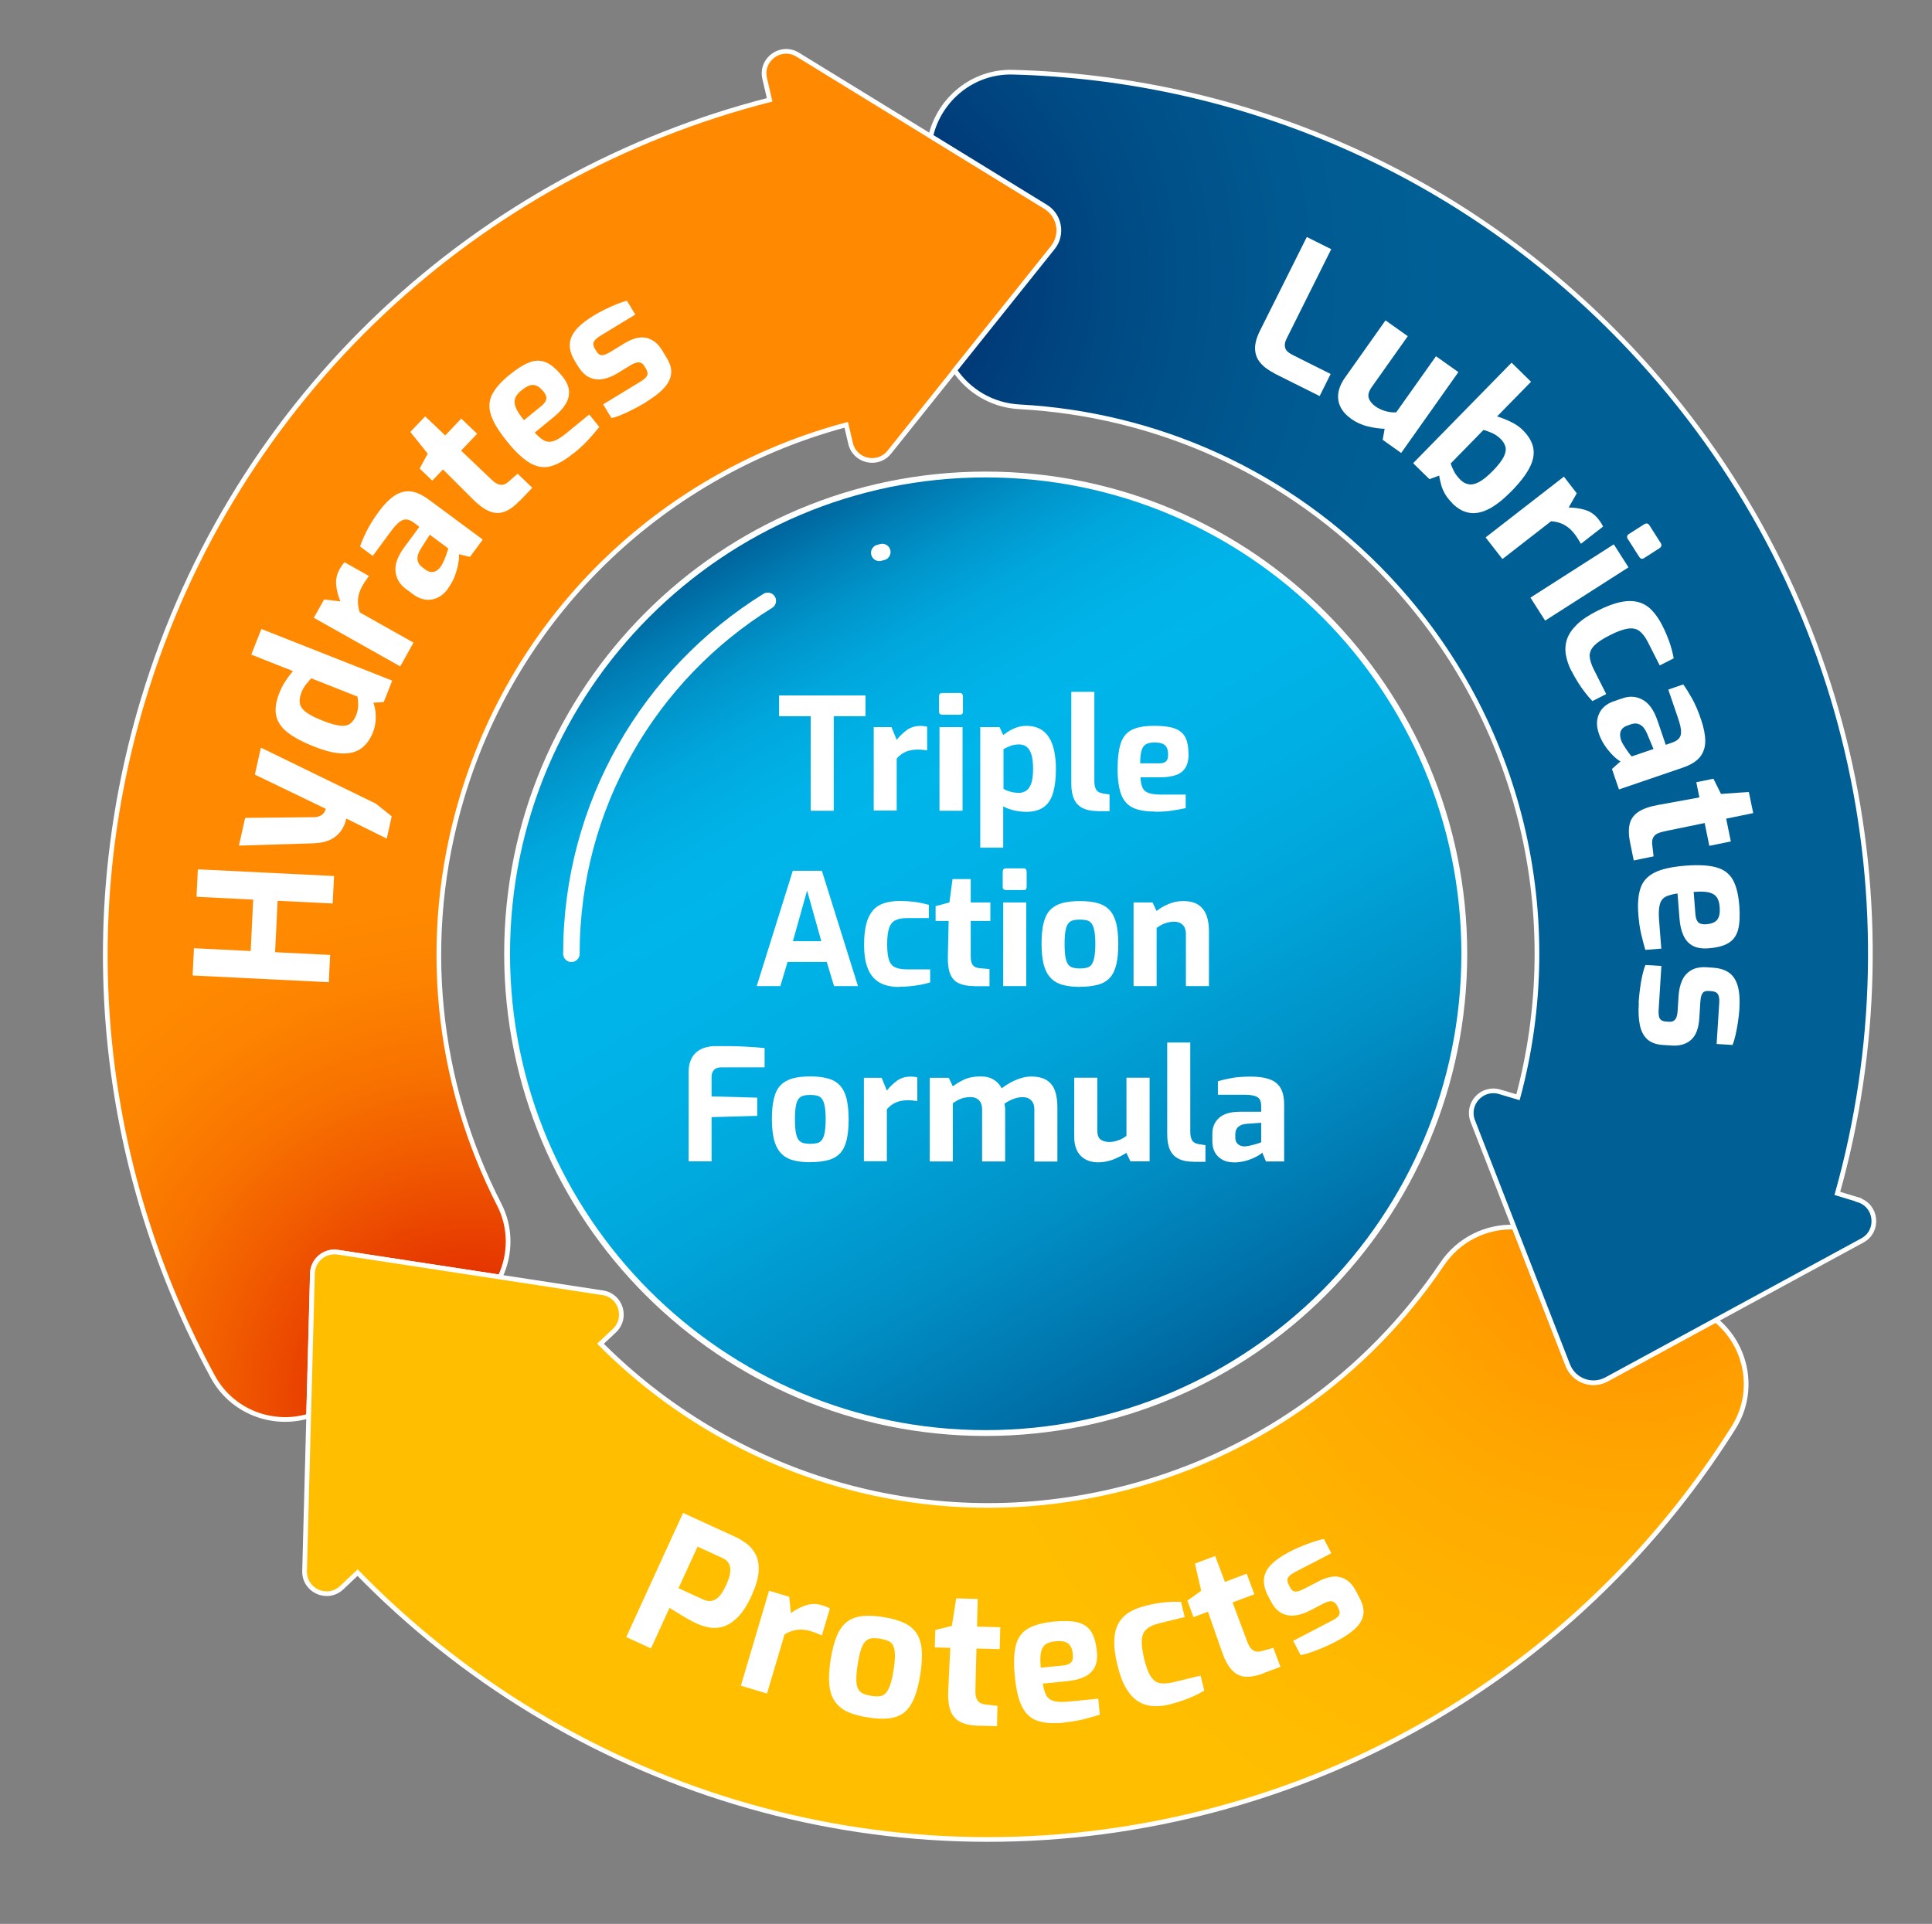<svg width="741" height="738" viewBox="0 0 741 738" fill="none" xmlns="http://www.w3.org/2000/svg">
<rect x="0" y="0" width="741" height="738" fill="#808080" stroke="none"/>
<g clip-path="url(#clip0_209_786)">
<path d="M378.055 549.708C479.434 549.708 561.617 467.397 561.617 365.862C561.617 264.326 479.434 182.016 378.055 182.016C276.677 182.016 194.493 264.326 194.493 365.862C194.493 467.397 276.677 549.708 378.055 549.708Z" fill="url(#paint0_linear_209_786)" stroke="white" stroke-width="2.24" stroke-miterlimit="10"/>
<path d="M119.8 488.462C119.949 483.38 124.501 479.531 129.538 480.316L191.807 489.845C195.874 481.25 196.06 471.012 191.471 462.081C167.593 415.447 160.99 359.844 177.256 305.662C199.045 233.133 256.427 181.08 324.554 162.957L326.232 170.094C327.837 176.97 336.679 178.95 341.082 173.457L403.799 95.024C407.791 90.054 406.485 82.693 401.075 79.367L305.936 20.962C299.519 17.039 291.572 22.793 293.288 30.117L295.191 38.301C184.121 66.625 90.177 150.85 54.77 268.818C27.721 358.948 39.995 451.506 81.633 528.108C88.945 541.523 104.466 547.315 118.345 543.205L119.8 488.537V488.462Z" fill="url(#paint1_radial_209_786)" stroke="white" stroke-width="1.8" stroke-miterlimit="10"/>
<path d="M310.936 311.006V274.723H298.81V266.764H331.941V274.723H319.778V311.006H310.936Z" fill="white"/>
<path d="M335.112 311.006V278.907H341.902L343.917 283.802C345.074 282.345 346.38 281.075 347.835 280.028C349.29 278.982 351.006 278.459 352.983 278.459C353.431 278.459 353.879 278.459 354.326 278.534C354.774 278.571 355.222 278.646 355.595 278.758V287.838C354.998 287.763 354.364 287.689 353.729 287.614C353.095 287.539 352.461 287.539 351.864 287.539C350.707 287.539 349.663 287.689 348.73 287.913C347.797 288.174 346.939 288.548 346.156 289.034C345.372 289.52 344.626 290.192 343.917 290.977V310.931H335.075L335.112 311.006Z" fill="white"/>
<path d="M361.415 274.163C360.594 274.163 360.147 273.752 360.147 272.967V267.101C360.147 266.278 360.557 265.83 361.415 265.83H368.205C368.579 265.83 368.84 265.942 369.026 266.204C369.213 266.428 369.325 266.727 369.325 267.101V272.967C369.325 273.752 368.952 274.163 368.205 274.163H361.415ZM360.333 311.007V278.909H369.175V311.007H360.333Z" fill="white"/>
<path d="M375.966 325.168V278.908H383.353L384.771 281.972C385.517 281.374 386.375 280.813 387.27 280.253C388.203 279.73 389.173 279.281 390.255 278.945C391.337 278.609 392.456 278.422 393.65 278.422C395.59 278.422 397.307 278.796 398.762 279.543C400.217 280.29 401.411 281.411 402.306 282.831C403.239 284.251 403.91 286.007 404.321 288.063C404.769 290.118 404.992 292.435 404.992 294.975C404.992 298.413 404.657 301.365 403.985 303.831C403.313 306.298 402.157 308.203 400.478 309.474C398.799 310.744 396.561 311.417 393.65 311.417C392.121 311.417 390.591 311.23 389.024 310.894C387.457 310.52 386.039 310.034 384.771 309.324V325.168H375.928H375.966ZM390.852 304.13C391.785 304.13 392.643 303.869 393.464 303.383C394.285 302.897 394.956 301.963 395.479 300.655C395.964 299.347 396.225 297.442 396.225 294.975C396.225 292.509 396.001 290.716 395.553 289.333C395.105 287.95 394.471 286.979 393.688 286.418C392.904 285.858 391.971 285.559 390.889 285.559C389.658 285.559 388.539 285.746 387.494 286.157C386.45 286.568 385.592 286.942 384.883 287.353V302.598C385.666 303.084 386.599 303.458 387.681 303.719C388.763 304.018 389.845 304.13 390.889 304.13H390.852Z" fill="white"/>
<path d="M420.924 311.118C418.648 311.118 416.782 310.745 415.29 309.997C413.797 309.25 412.678 308.129 411.969 306.597C411.26 305.065 410.887 303.084 410.887 300.655V265.381H419.73V299.348C419.73 300.543 419.842 301.477 420.103 302.187C420.327 302.897 420.7 303.383 421.222 303.72C421.707 304.056 422.341 304.243 423.087 304.392L425.55 304.766V311.156H420.961L420.924 311.118Z" fill="white"/>
<path d="M443.085 311.305C439.541 311.305 436.705 310.857 434.616 309.885C432.527 308.913 430.997 307.269 430.064 304.878C429.131 302.486 428.646 299.161 428.646 294.938C428.646 290.716 429.094 287.241 429.952 284.849C430.81 282.458 432.303 280.776 434.355 279.842C436.407 278.87 439.242 278.422 442.787 278.422C445.958 278.422 448.532 278.721 450.435 279.393C452.338 280.066 453.718 281.15 454.576 282.756C455.435 284.363 455.845 286.605 455.845 289.52C455.845 291.687 455.397 293.369 454.576 294.639C453.718 295.91 452.524 296.806 450.957 297.33C449.39 297.853 447.562 298.152 445.473 298.152H437.414C437.489 299.796 437.75 301.104 438.16 302.075C438.571 303.047 439.354 303.757 440.474 304.168C441.593 304.579 443.234 304.803 445.398 304.803H454.763V309.997C453.196 310.333 451.517 310.632 449.652 310.931C447.786 311.23 445.622 311.38 443.048 311.38L443.085 311.305ZM437.302 292.808H444.578C445.771 292.808 446.63 292.584 447.189 292.098C447.749 291.612 448.01 290.753 448.01 289.52C448.01 288.362 447.823 287.427 447.488 286.755C447.115 286.045 446.555 285.559 445.809 285.26C445.063 284.961 444.055 284.812 442.749 284.812C441.406 284.812 440.324 285.036 439.541 285.484C438.757 285.933 438.16 286.755 437.825 287.913C437.489 289.071 437.302 290.716 437.302 292.808Z" fill="white"/>
<path d="M290.229 378.266L304.071 334.023H315.226L329.068 378.266H319.89L317.092 368.999H302.056L299.295 378.266H290.229ZM304.145 361.04H315.002L309.555 341.609L304.108 361.04H304.145Z" fill="white"/>
<path d="M344.812 378.603C342.872 378.603 341.082 378.341 339.403 377.818C337.761 377.295 336.343 376.435 335.149 375.202C333.955 373.969 333.023 372.325 332.388 370.232C331.717 368.14 331.418 365.487 331.418 362.311C331.418 359.134 331.717 356.332 332.314 354.164C332.911 351.997 333.806 350.316 334.963 349.045C336.119 347.775 337.574 346.915 339.291 346.392C341.007 345.869 342.947 345.607 345.074 345.607C347.014 345.607 348.879 345.72 350.67 345.944C352.424 346.168 354.289 346.542 356.266 347.102V352.184H347.835C346.006 352.184 344.551 352.446 343.432 353.006C342.313 353.529 341.529 354.538 341.007 355.995C340.522 357.453 340.261 359.545 340.261 362.236C340.261 364.926 340.522 366.944 341.007 368.327C341.492 369.709 342.313 370.643 343.469 371.129C344.626 371.615 346.118 371.839 347.984 371.839H356.751V376.846C355.744 377.145 354.588 377.444 353.282 377.706C351.976 377.967 350.595 378.154 349.14 378.304C347.685 378.453 346.268 378.528 344.887 378.528L344.812 378.603Z" fill="white"/>
<path d="M373.765 378.268C371.302 378.268 369.287 377.894 367.758 377.184C366.228 376.474 365.109 375.278 364.437 373.597C363.766 371.915 363.467 369.673 363.542 366.833L363.84 353.269H358.841V347.589L364.139 346.169L365.333 337.201H372.309V346.169H379.846V353.269H372.309V366.796C372.309 367.693 372.384 368.403 372.533 368.963C372.683 369.524 372.906 369.972 373.205 370.308C373.503 370.645 373.839 370.906 374.25 371.056C374.66 371.205 375.033 371.317 375.443 371.355L379.51 371.728V378.305H373.727L373.765 378.268Z" fill="white"/>
<path d="M385.853 341.423C385.032 341.423 384.584 341.012 384.584 340.227V334.36C384.584 333.538 384.995 333.09 385.853 333.09H392.643C393.016 333.09 393.277 333.202 393.464 333.464C393.65 333.688 393.762 333.987 393.762 334.36V340.227C393.762 341.012 393.389 341.423 392.643 341.423H385.853ZM384.771 378.267V346.168H393.613V378.267H384.771Z" fill="white"/>
<path d="M414.17 378.565C411.559 378.565 409.283 378.303 407.417 377.743C405.552 377.22 404.022 376.286 402.866 375.015C401.709 373.745 400.851 372.063 400.291 369.933C399.769 367.803 399.471 365.225 399.471 362.086C399.471 358.835 399.732 356.107 400.291 353.977C400.814 351.847 401.672 350.166 402.866 348.97C404.06 347.774 405.589 346.915 407.455 346.392C409.358 345.906 411.596 345.645 414.17 345.645C416.745 345.645 419.095 345.906 420.961 346.429C422.826 346.952 424.356 347.812 425.512 349.045C426.669 350.278 427.527 351.922 428.087 354.052C428.609 356.182 428.908 358.872 428.908 362.086C428.908 365.3 428.646 367.953 428.124 370.083C427.602 372.213 426.781 373.894 425.624 375.127C424.468 376.36 422.938 377.257 421.073 377.743C419.17 378.266 416.894 378.528 414.17 378.528V378.565ZM414.17 371.503C415.252 371.503 416.148 371.39 416.894 371.204C417.64 371.017 418.237 370.606 418.685 369.971C419.133 369.335 419.506 368.401 419.73 367.131C419.953 365.86 420.103 364.179 420.103 362.123C420.103 360.068 419.991 358.312 419.73 357.079C419.506 355.808 419.133 354.874 418.685 354.276C418.237 353.641 417.64 353.267 416.894 353.043C416.148 352.856 415.252 352.744 414.17 352.744C413.088 352.744 412.268 352.856 411.521 353.043C410.775 353.23 410.178 353.641 409.693 354.276C409.208 354.912 408.873 355.846 408.649 357.079C408.425 358.312 408.313 360.031 408.313 362.123C408.313 364.216 408.425 365.86 408.649 367.131C408.873 368.401 409.208 369.335 409.693 369.971C410.178 370.606 410.775 370.979 411.521 371.204C412.268 371.39 413.126 371.503 414.17 371.503Z" fill="white"/>
<path d="M434.765 378.266V346.168H442.041L443.608 349.456C444.801 348.447 446.294 347.588 448.122 346.803C449.95 346.018 451.778 345.645 453.718 345.645C456.33 345.645 458.382 346.168 459.8 347.214C461.218 348.26 462.225 349.643 462.822 351.362C463.419 353.081 463.68 355.024 463.68 357.116V378.266H454.838V358.237C454.838 357.191 454.651 356.332 454.278 355.659C453.905 354.986 453.383 354.463 452.711 354.09C452.039 353.716 451.219 353.566 450.249 353.566C449.428 353.566 448.607 353.678 447.824 353.865C447.04 354.052 446.294 354.351 445.622 354.687C444.913 355.061 444.242 355.472 443.608 355.958V378.266H434.765Z" fill="white"/>
<path d="M264.113 445.528V411.374C264.113 409.431 264.411 407.787 265.008 406.479C265.605 405.171 266.388 404.125 267.396 403.378C268.403 402.63 269.485 402.07 270.679 401.771C271.873 401.472 273.029 401.285 274.186 401.285C275.604 401.285 277.395 401.285 279.521 401.285C281.648 401.285 283.924 401.36 286.312 401.509C288.699 401.621 291.05 401.808 293.251 402.032V409.431H276.611C275.38 409.431 274.447 409.767 273.85 410.403C273.216 411.075 272.918 411.935 272.918 413.018V420.567L290.416 421.052V428.04L272.918 428.526V445.49H264.075L264.113 445.528Z" fill="white"/>
<path d="M310.749 445.827C308.138 445.827 305.862 445.565 303.996 445.005C302.131 444.481 300.601 443.547 299.444 442.277C298.288 441.006 297.43 439.325 296.87 437.195C296.348 435.065 296.049 432.487 296.049 429.348C296.049 426.097 296.31 423.369 296.87 421.239C297.392 419.109 298.251 417.428 299.444 416.232C300.638 415.036 302.168 414.177 304.034 413.654C305.936 413.168 308.175 412.906 310.749 412.906C313.324 412.906 315.674 413.168 317.539 413.691C319.405 414.214 320.935 415.074 322.091 416.307C323.248 417.54 324.106 419.184 324.666 421.314C325.188 423.444 325.486 426.134 325.486 429.348C325.486 432.561 325.225 435.214 324.703 437.344C324.181 439.474 323.36 441.156 322.203 442.389C321.047 443.622 319.517 444.519 317.651 445.005C315.749 445.528 313.473 445.789 310.749 445.789V445.827ZM310.749 438.764C311.831 438.764 312.727 438.652 313.473 438.465C314.219 438.278 314.816 437.867 315.264 437.232C315.711 436.597 316.084 435.663 316.308 434.392C316.532 433.122 316.681 431.44 316.681 429.385C316.681 427.33 316.569 425.574 316.308 424.341C316.084 423.07 315.711 422.136 315.264 421.538C314.816 420.903 314.219 420.529 313.473 420.305C312.727 420.118 311.831 420.006 310.749 420.006C309.667 420.006 308.846 420.118 308.1 420.305C307.354 420.492 306.757 420.903 306.272 421.538C305.787 422.173 305.451 423.107 305.227 424.341C305.004 425.574 304.892 427.293 304.892 429.385C304.892 431.478 305.004 433.122 305.227 434.392C305.451 435.663 305.787 436.597 306.272 437.232C306.757 437.867 307.354 438.241 308.1 438.465C308.846 438.652 309.705 438.764 310.749 438.764Z" fill="white"/>
<path d="M331.344 445.527V413.429H338.134L340.149 418.324C341.305 416.867 342.611 415.596 344.066 414.55C345.521 413.504 347.238 412.98 349.215 412.98C349.663 412.98 350.11 412.98 350.558 413.055C351.006 413.093 351.454 413.167 351.827 413.279V422.36C351.23 422.285 350.595 422.21 349.961 422.135C349.327 422.061 348.693 422.061 348.096 422.061C346.939 422.061 345.894 422.21 344.962 422.434C344.029 422.696 343.171 423.07 342.387 423.555C341.604 424.041 340.858 424.714 340.149 425.498V445.452H331.307L331.344 445.527Z" fill="white"/>
<path d="M356.602 445.528V413.429H363.878L365.445 416.718C366.825 415.671 368.355 414.775 369.996 414.027C371.638 413.28 373.69 412.906 376.115 412.906C378.13 412.906 379.846 413.317 381.152 414.177C382.495 414.999 383.502 416.12 384.174 417.465C385.107 416.755 386.151 416.045 387.382 415.372C388.614 414.7 389.882 414.102 391.3 413.654C392.718 413.205 394.061 412.944 395.404 412.944C397.978 412.944 400.03 413.429 401.523 414.401C403.015 415.372 404.06 416.755 404.657 418.511C405.254 420.268 405.552 422.36 405.552 424.752V445.565H396.71V425.536C396.71 424.49 396.523 423.631 396.15 422.958C395.777 422.285 395.255 421.762 394.583 421.389C393.912 421.015 393.091 420.865 392.121 420.865C390.927 420.865 389.733 421.127 388.502 421.613C387.271 422.099 386.189 422.696 385.256 423.369C385.33 423.78 385.405 424.154 385.442 424.527C385.48 424.901 385.517 425.312 385.517 425.686V445.528H376.675V425.499C376.675 424.453 376.488 423.593 376.115 422.921C375.742 422.248 375.22 421.725 374.548 421.351C373.876 420.978 373.056 420.828 372.086 420.828C371.265 420.828 370.444 420.94 369.661 421.127C368.877 421.314 368.131 421.613 367.459 421.949C366.75 422.323 366.079 422.734 365.445 423.22V445.528H356.602Z" fill="white"/>
<path d="M421.222 445.865C418.349 445.865 416.111 445.005 414.469 443.324C412.827 441.642 412.007 439.213 412.007 436.112V413.393H420.849V433.496C420.849 435.29 421.259 436.485 422.117 437.121C422.976 437.756 424.095 438.055 425.475 438.055C426.595 438.055 427.751 437.831 428.908 437.42C430.064 437.009 431.109 436.448 432.042 435.701V413.393H440.921V445.491H433.571L432.004 442.203C430.587 443.174 428.908 443.996 427.042 444.744C425.177 445.491 423.199 445.865 421.147 445.865H421.222Z" fill="white"/>
<path d="M457.711 445.64C455.435 445.64 453.569 445.266 452.077 444.519C450.584 443.771 449.465 442.65 448.756 441.118C448.047 439.586 447.674 437.606 447.674 435.177V399.902H456.517V433.869C456.517 435.065 456.629 435.999 456.89 436.709C457.114 437.419 457.487 437.905 458.009 438.241C458.494 438.577 459.128 438.764 459.874 438.914L462.337 439.287V445.677H457.748L457.711 445.64Z" fill="white"/>
<path d="M473.156 445.864C470.731 445.864 468.754 445.154 467.262 443.696C465.732 442.276 464.986 440.258 464.986 437.717V434.84C464.986 432.411 465.844 430.394 467.56 428.824C469.276 427.255 471.925 426.47 475.544 426.47H483.715V424.265C483.715 423.256 483.528 422.434 483.193 421.799C482.857 421.164 482.185 420.678 481.178 420.379C480.208 420.08 478.716 419.931 476.738 419.931H467.112V414.774C468.679 414.288 470.47 413.877 472.522 413.504C474.574 413.13 477.037 412.98 479.947 412.98C482.596 412.98 484.909 413.317 486.774 413.952C488.677 414.587 490.095 415.671 491.065 417.24C492.035 418.81 492.52 420.94 492.52 423.705V445.527H485.543L484.125 442.127C483.864 442.463 483.379 442.799 482.708 443.21C482.036 443.621 481.215 444.033 480.245 444.444C479.275 444.855 478.193 445.228 476.962 445.49C475.731 445.751 474.5 445.901 473.156 445.901V445.864ZM477.634 439.698C478.044 439.698 478.492 439.661 478.977 439.548C479.462 439.436 479.984 439.324 480.544 439.175C481.066 439.025 481.588 438.913 482.036 438.764C482.484 438.614 482.857 438.502 483.155 438.39C483.454 438.278 483.64 438.203 483.715 438.166V430.692L478.342 431.066C476.775 431.178 475.656 431.589 474.91 432.262C474.164 432.935 473.791 433.869 473.791 435.027V436.335C473.791 437.12 473.94 437.792 474.313 438.315C474.686 438.839 475.097 439.212 475.693 439.436C476.29 439.661 476.925 439.773 477.634 439.773V439.698Z" fill="white"/>
<path d="M658.099 506.323L616.238 529.08C610.641 532.107 603.664 529.566 601.351 523.624L580.757 470.713C570.049 470.339 559.49 475.421 553.148 484.837C524.643 527.137 480.842 559.198 427.341 571.828C353.729 589.204 280.044 565.438 230.31 515.441L235.645 510.434C240.794 505.576 238.108 496.944 231.131 495.898L129.575 480.353C124.538 479.569 119.987 483.417 119.837 488.499L116.815 602.618C116.629 610.167 125.583 614.165 131.068 609.008L137.149 603.254C217.177 685.424 336.978 724.771 456.666 696.522C546.469 675.335 619.372 620.031 664.926 547.577C673.582 533.826 670.075 516.188 658.061 506.361L658.099 506.323Z" fill="url(#paint2_radial_209_786)" stroke="white" stroke-width="1.8" stroke-miterlimit="10"/>
<path d="M712.72 460.213L704.698 457.784C735.739 347.29 709.884 223.679 625.602 133.998C561.318 65.579 475.358 29.968 388.464 27.689C373.093 27.278 360.296 38.04 356.975 52.239L401.075 79.33C406.485 82.656 407.791 90.017 403.799 94.987L366.153 142.032C371.601 150.066 380.592 155.485 390.927 156.045C442.936 158.848 493.938 180.819 532.441 221.811C584.264 276.965 600.568 352.783 582.212 420.903L575.197 418.81C568.444 416.793 562.326 423.407 564.863 430.021L601.314 523.662C603.627 529.604 610.604 532.182 616.2 529.118L714.286 475.833C720.89 472.245 719.883 462.455 712.682 460.288L712.72 460.213Z" fill="url(#paint3_radial_209_786)" stroke="white" stroke-width="1.8" stroke-miterlimit="10"/>
<path d="M126.105 376.771L73.872 374.193L74.395 363.73L96.146 364.814L97.116 345.084L75.365 344L75.887 333.463L128.12 336.041L127.598 346.579L106.481 345.532L105.511 365.262L126.628 366.309L126.105 376.771Z" fill="white"/>
<path d="M148.267 321.655L132.821 313.994C132.373 316.049 131.553 317.806 130.433 319.188C129.314 320.571 127.896 321.617 126.217 322.327C124.539 323.037 122.561 323.411 120.285 323.485L91.632 324.382L94.019 313.733L120.36 313.471C121.293 313.471 122.039 313.284 122.636 313.023C123.233 312.761 123.68 312.462 123.979 312.089C124.277 311.715 124.501 311.379 124.65 311.042C124.8 310.706 124.874 310.444 124.949 310.258L97.75 297.142L100.064 286.791L144.163 308.277L150.245 313.135L148.342 321.617L148.267 321.655Z" fill="white"/>
<path d="M143.119 280.739C142.037 283.504 140.544 285.597 138.641 287.017C136.739 288.437 134.276 289.109 131.329 289.034C128.344 288.96 124.725 288.063 120.472 286.381C116.107 284.662 112.711 282.832 110.286 280.963C107.899 279.095 106.444 276.927 105.921 274.499C105.399 272.07 105.809 269.155 107.152 265.792C107.787 264.185 108.57 262.616 109.54 261.196C110.473 259.739 111.443 258.506 112.338 257.422L96.37 251.107L100.25 241.279L150.431 261.084L147.185 269.305L143.193 269.566C143.604 270.575 143.865 271.733 144.014 273.041C144.163 274.349 144.163 275.657 144.014 276.965C143.865 278.273 143.566 279.543 143.119 280.702V280.739ZM136.627 274.237C137.149 272.929 137.41 271.621 137.373 270.388C137.373 269.155 137.261 268.072 137.112 267.212L119.353 260.187C118.718 260.934 118.047 261.756 117.338 262.579C116.666 263.438 116.107 264.41 115.659 265.493C115.025 267.1 114.801 268.52 114.987 269.753C115.174 270.949 115.957 272.107 117.338 273.153C118.718 274.2 120.882 275.321 123.83 276.479C126.553 277.563 128.754 278.198 130.433 278.347C132.112 278.534 133.418 278.273 134.351 277.563C135.284 276.853 136.067 275.732 136.664 274.2L136.627 274.237Z" fill="white"/>
<path d="M153.453 255.59L120.36 236.981L124.315 229.956L130.545 230.703C129.687 228.648 129.165 226.593 128.941 224.463C128.717 222.37 129.165 220.278 130.321 218.223C130.583 217.774 130.844 217.326 131.18 216.877C131.515 216.429 131.814 216.018 132.15 215.682L141.514 220.95C141.067 221.511 140.656 222.146 140.208 222.781C139.761 223.417 139.388 224.052 139.015 224.687C138.343 225.883 137.858 227.041 137.597 228.162C137.336 229.283 137.224 230.367 137.298 231.488C137.373 232.572 137.597 233.73 138.007 234.926L158.602 246.509L153.491 255.664L153.453 255.59Z" fill="white"/>
<path d="M171.809 225.847C170.093 228.163 168.041 229.546 165.616 229.957C163.191 230.405 160.766 229.695 158.341 227.902L155.617 225.884C153.304 224.165 151.998 221.96 151.7 219.195C151.401 216.467 152.52 213.366 155.095 209.891L160.84 202.081L158.751 200.512C157.818 199.802 156.886 199.391 156.028 199.279C155.132 199.166 154.237 199.465 153.267 200.175C152.297 200.885 151.103 202.193 149.722 204.099L142.969 213.254L138.082 209.629C138.716 207.798 139.574 205.818 140.693 203.576C141.813 201.334 143.38 198.868 145.394 196.102C147.26 193.561 149.163 191.618 151.103 190.273C153.043 188.928 155.095 188.33 157.259 188.479C159.423 188.629 161.811 189.713 164.422 191.618L185.166 206.976L180.241 213.628L175.988 212.581C176.1 213.067 176.1 213.777 175.988 214.711C175.876 215.645 175.69 216.729 175.391 217.925C175.093 219.158 174.682 220.428 174.085 221.811C173.488 223.156 172.742 224.464 171.809 225.734V225.847ZM169.086 217.252C169.384 216.878 169.645 216.393 169.907 215.87C170.168 215.346 170.392 214.749 170.653 214.151C170.914 213.553 171.101 212.955 171.287 212.432C171.474 211.909 171.623 211.46 171.735 211.087C171.847 210.713 171.884 210.489 171.921 210.377L164.833 205.108L161.4 210.489C160.43 212.058 159.982 213.441 160.132 214.599C160.244 215.795 160.878 216.766 161.96 217.588L163.191 218.523C163.937 219.083 164.683 219.382 165.43 219.419C166.176 219.457 166.847 219.27 167.444 218.896C168.078 218.485 168.601 217.962 169.123 217.289L169.086 217.252Z" fill="white"/>
<path d="M199.418 191.99C197.403 194.12 195.463 195.54 193.598 196.25C191.732 196.96 189.792 196.96 187.815 196.175C185.838 195.391 183.674 193.821 181.286 191.43L169.907 180.07L165.803 184.367L160.952 179.734L164.049 174.017L157.371 165.684L163.079 159.705L170.765 167.029L176.921 160.565L183.002 166.394L176.846 172.858L188.412 183.882C189.158 184.592 189.83 185.115 190.464 185.451C191.061 185.75 191.658 185.937 192.18 185.974C192.703 185.974 193.225 185.899 193.673 185.675C194.12 185.451 194.531 185.189 194.904 184.89L198.523 181.714L204.156 187.095L199.418 192.065V191.99Z" fill="white"/>
<path d="M220.125 173.756C216.879 176.409 213.932 178.091 211.32 178.838C208.708 179.585 206.059 179.174 203.41 177.68C200.761 176.185 197.851 173.495 194.717 169.646C191.471 165.648 189.345 162.247 188.375 159.407C187.405 156.567 187.479 153.914 188.673 151.485C189.867 149.057 192.068 146.516 195.314 143.863C198.224 141.471 200.799 139.864 203.037 139.005C205.276 138.145 207.365 138.145 209.343 138.967C211.32 139.79 213.409 141.546 215.573 144.199C217.177 146.179 218.073 148.048 218.222 149.841C218.371 151.635 217.961 153.354 216.916 155.035C215.909 156.679 214.417 158.324 212.477 159.893L205.089 165.946C206.395 167.366 207.589 168.413 208.708 168.973C209.828 169.571 211.059 169.608 212.402 169.16C213.745 168.712 215.424 167.665 217.401 166.021L225.982 158.996L229.863 163.779C228.669 165.237 227.363 166.806 225.871 168.45C224.415 170.094 222.475 171.888 220.162 173.794L220.125 173.756ZM200.985 161.163L207.664 155.708C208.746 154.811 209.38 153.952 209.529 153.092C209.678 152.233 209.305 151.224 208.372 150.103C207.514 149.057 206.656 148.347 205.798 147.973C204.94 147.599 204.082 147.562 203.149 147.861C202.216 148.16 201.172 148.795 200.015 149.729C198.784 150.738 197.963 151.747 197.59 152.793C197.217 153.802 197.292 154.998 197.814 156.306C198.336 157.651 199.418 159.258 200.985 161.201V161.163Z" fill="white"/>
<path d="M247.958 154.176C246.95 154.774 245.831 155.409 244.637 156.081C243.443 156.717 242.212 157.352 240.981 157.95C239.75 158.548 238.556 159.033 237.436 159.482C236.317 159.93 235.347 160.229 234.526 160.379L231.318 155.11L245.682 146.366C246.54 145.843 247.174 145.357 247.622 144.871C248.07 144.386 248.331 143.9 248.368 143.339C248.368 142.816 248.182 142.181 247.734 141.434L247.1 140.387C246.615 139.565 245.98 139.117 245.159 139.005C244.376 138.893 243.257 139.266 241.876 140.088L236.802 143.19C234.937 144.311 233.109 145.058 231.28 145.394C229.452 145.731 227.699 145.544 226.057 144.759C224.416 144.012 222.923 142.517 221.617 140.35L220.461 138.482C219.23 136.426 218.558 134.446 218.521 132.54C218.483 130.634 219.155 128.766 220.61 126.86C222.065 124.992 224.453 123.049 227.736 121.031C229.079 120.209 230.534 119.424 232.139 118.64C233.743 117.855 235.273 117.182 236.765 116.584C238.257 115.987 239.488 115.576 240.458 115.389L243.667 120.657L230.087 128.916C228.93 129.626 228.146 130.373 227.773 131.12C227.4 131.868 227.549 132.764 228.184 133.811L228.781 134.782C229.228 135.492 229.676 135.941 230.161 136.127C230.646 136.314 231.243 136.277 231.915 136.053C232.586 135.828 233.37 135.455 234.228 134.932L239.414 131.755C242.697 129.738 245.57 129.028 247.995 129.626C250.42 130.223 252.435 131.83 254.039 134.521L255.793 137.435C257.098 139.603 257.658 141.658 257.397 143.526C257.136 145.432 256.203 147.225 254.561 148.982C252.92 150.738 250.719 152.419 247.883 154.138L247.958 154.176Z" fill="white"/>
<path d="M488.901 143.265C486.513 142.07 484.648 140.687 483.342 139.118C482.036 137.548 481.402 135.755 481.365 133.699C481.327 131.644 481.999 129.327 483.342 126.674L501.213 90.914L510.578 95.585L493.49 129.851C492.968 130.859 492.744 131.756 492.781 132.578C492.818 133.4 493.08 134.073 493.602 134.634C494.124 135.194 494.796 135.642 495.579 136.054L510.354 143.452L506.138 151.935L488.864 143.303L488.901 143.265Z" fill="white"/>
<path d="M518.077 160.529C515.316 158.549 513.712 156.194 513.301 153.467C512.891 150.739 513.749 147.824 515.876 144.835L531.396 122.9L539.94 128.954L526.21 148.347C524.979 150.066 524.569 151.524 524.979 152.719C525.389 153.915 526.248 154.961 527.591 155.933C528.673 156.68 529.904 157.278 531.322 157.689C532.739 158.1 534.157 158.25 535.5 158.175L550.76 136.651L559.341 142.742L537.403 173.757L530.314 168.712L531.06 164.49C529.008 164.415 526.844 164.116 524.531 163.556C522.218 162.995 520.054 161.986 518.077 160.566V160.529Z" fill="white"/>
<path d="M557.028 193.001C555.834 191.842 554.939 190.684 554.23 189.488C553.558 188.292 553.036 187.097 552.737 185.938C552.439 184.78 552.14 183.584 551.991 182.426L548.26 183.808L541.992 177.68L579.749 139.117L587.211 146.441L574.19 159.744C575.832 160.23 577.548 160.902 579.339 161.762C581.167 162.621 582.659 163.63 583.928 164.863C586.241 167.142 587.621 169.459 588.069 171.813C588.517 174.168 588.069 176.671 586.651 179.399C585.271 182.089 582.92 185.153 579.563 188.554C576.578 191.581 573.78 193.785 571.168 195.168C568.519 196.55 566.057 197.074 563.706 196.737C561.356 196.401 559.154 195.168 557.028 193.113V193.001ZM560.236 184.145C561.132 185.004 562.102 185.564 563.258 185.751C564.378 185.976 565.721 185.714 567.213 184.929C568.706 184.145 570.459 182.762 572.437 180.744C574.75 178.39 576.205 176.447 576.876 174.952C577.548 173.458 577.697 172.187 577.324 171.141C576.988 170.095 576.391 169.198 575.608 168.413C574.6 167.441 573.519 166.657 572.325 166.134C571.131 165.61 570.049 165.199 569.004 164.9L556.394 177.792C556.692 178.764 557.14 179.773 557.699 180.856C558.259 181.94 559.08 183.024 560.199 184.107L560.236 184.145Z" fill="white"/>
<path d="M569.825 206.118L599.822 182.838L604.746 189.228L601.65 194.683C603.851 194.683 605.978 195.02 607.992 195.617C610.007 196.215 611.761 197.448 613.178 199.317C613.477 199.728 613.813 200.176 614.111 200.625C614.409 201.073 614.633 201.559 614.82 202.007L606.351 208.584C605.978 207.949 605.604 207.313 605.194 206.678C604.784 206.005 604.336 205.408 603.926 204.847C603.067 203.763 602.209 202.867 601.277 202.194C600.344 201.521 599.374 200.961 598.329 200.625C597.284 200.251 596.165 200.027 594.897 199.952L576.242 214.45L569.825 206.192V206.118Z" fill="white"/>
<path d="M586.987 229.247L618.961 208.807L624.595 217.626L592.621 238.066L586.987 229.247ZM624.371 206.864C623.849 206.042 623.961 205.37 624.744 204.847L630.602 201.11C631.423 200.587 632.131 200.736 632.654 201.558L636.982 208.359C637.205 208.733 637.28 209.069 637.168 209.443C637.056 209.779 636.832 210.078 636.459 210.302L630.639 214.039C629.856 214.562 629.221 214.413 628.736 213.665L624.408 206.864H624.371Z" fill="white"/>
<path d="M602.62 257.235C601.575 255.18 600.903 253.125 600.568 251.107C600.232 249.089 600.381 247.109 601.015 245.203C601.65 243.297 602.918 241.429 604.784 239.598C606.649 237.767 609.261 236.011 612.619 234.329C616.051 232.573 619.073 231.452 621.685 230.929C624.259 230.406 626.535 230.443 628.512 231.003C630.49 231.564 632.169 232.61 633.624 234.18C635.079 235.712 636.385 237.617 637.541 239.897C638.586 241.952 639.444 243.97 640.19 245.988C640.899 247.968 641.496 250.173 641.944 252.527L636.571 255.255L632.057 246.361C631.087 244.418 630.005 242.998 628.848 242.101C627.692 241.205 626.199 240.868 624.408 241.13C622.617 241.391 620.267 242.214 617.431 243.671C614.596 245.091 612.619 246.436 611.387 247.707C610.193 248.977 609.634 250.36 609.708 251.78C609.82 253.237 610.343 254.956 611.35 256.936L616.051 266.241L610.753 268.931C609.895 268.034 608.962 266.988 607.992 265.717C607.022 264.484 606.052 263.102 605.157 261.644C604.224 260.187 603.403 258.692 602.657 257.235H602.62Z" fill="white"/>
<path d="M613.178 281.225C612.246 278.497 612.283 276.031 613.328 273.751C614.335 271.509 616.275 269.902 619.148 268.931L622.356 267.847C625.08 266.913 627.654 267.1 630.042 268.445C632.467 269.753 634.37 272.443 635.75 276.516L638.884 285.709L641.347 284.849C642.466 284.476 643.324 283.952 643.921 283.28C644.518 282.644 644.817 281.71 644.742 280.477C644.742 279.281 644.294 277.563 643.548 275.321L639.854 264.521L645.6 262.541C646.719 264.11 647.876 265.979 649.07 268.109C650.264 270.276 651.42 272.966 652.502 276.255C653.51 279.244 654.032 281.935 654.032 284.289C654.032 286.643 653.36 288.661 652.017 290.379C650.637 292.061 648.436 293.444 645.339 294.49L620.939 302.823L618.252 294.976L621.536 292.061C621.088 291.874 620.491 291.463 619.782 290.865C619.073 290.267 618.29 289.483 617.469 288.549C616.648 287.614 615.827 286.531 615.044 285.26C614.26 283.99 613.626 282.644 613.141 281.15L613.178 281.225ZM621.759 283.915C621.909 284.363 622.133 284.849 622.431 285.372C622.729 285.895 623.065 286.419 623.438 286.979C623.811 287.54 624.147 288.025 624.483 288.511C624.819 288.96 625.117 289.333 625.341 289.632C625.602 289.931 625.752 290.081 625.826 290.155L634.183 287.315L631.721 281.411C630.975 279.692 630.117 278.571 629.072 278.011C628.027 277.45 626.871 277.376 625.565 277.824L624.11 278.347C623.215 278.646 622.543 279.095 622.095 279.655C621.648 280.216 621.424 280.888 621.386 281.636C621.386 282.383 621.498 283.13 621.759 283.952V283.915Z" fill="white"/>
<path d="M625.229 323.338C624.632 320.461 624.595 318.069 625.043 316.126C625.49 314.183 626.61 312.613 628.4 311.418C630.191 310.222 632.728 309.362 636.012 308.765L651.793 305.887L650.599 300.058L657.166 298.713L660.076 304.542L670.746 303.795L672.425 311.903L662.053 314.033L663.844 322.777L655.599 324.459L653.808 315.715L638.175 318.928C637.168 319.153 636.347 319.414 635.75 319.713C635.153 320.012 634.668 320.386 634.37 320.834C634.034 321.245 633.848 321.731 633.736 322.217C633.661 322.703 633.624 323.188 633.661 323.674L634.221 328.494L626.61 330.064L625.229 323.338Z" fill="white"/>
<path d="M628.363 350.69C628.027 346.505 628.363 343.105 629.259 340.527C630.154 337.948 631.982 336.005 634.706 334.66C637.429 333.315 641.309 332.493 646.272 332.082C651.383 331.671 655.412 331.895 658.285 332.717C661.195 333.539 663.285 335.108 664.628 337.5C665.934 339.854 666.754 343.142 667.09 347.327C667.389 351.101 667.239 354.128 666.68 356.445C666.083 358.762 664.926 360.481 663.098 361.639C661.307 362.797 658.696 363.507 655.263 363.769C652.726 363.956 650.674 363.619 649.107 362.723C647.54 361.826 646.383 360.481 645.6 358.687C644.816 356.893 644.331 354.763 644.145 352.26L643.399 342.731C641.496 342.993 639.966 343.404 638.847 343.964C637.728 344.562 636.982 345.534 636.608 346.916C636.235 348.299 636.123 350.242 636.31 352.82L637.168 363.881L631.049 364.367C630.527 362.573 630.005 360.593 629.482 358.425C628.96 356.258 628.587 353.68 628.363 350.653V350.69ZM649.592 342.171L650.264 350.765C650.376 352.185 650.749 353.194 651.346 353.792C651.943 354.39 652.987 354.651 654.442 354.539C655.823 354.427 656.867 354.128 657.688 353.642C658.472 353.157 658.994 352.447 659.293 351.512C659.591 350.578 659.666 349.383 659.554 347.888C659.442 346.281 659.069 345.048 658.434 344.151C657.8 343.254 656.83 342.656 655.412 342.32C653.995 341.984 652.054 341.947 649.592 342.133V342.171Z" fill="white"/>
<path d="M628.475 384.731C628.55 383.536 628.662 382.265 628.811 380.92C628.96 379.575 629.147 378.192 629.37 376.847C629.594 375.502 629.855 374.231 630.154 373.073C630.452 371.914 630.751 370.943 631.087 370.158L637.205 370.532L636.161 387.347C636.086 388.319 636.161 389.141 636.273 389.813C636.385 390.449 636.683 390.934 637.093 391.271C637.504 391.607 638.175 391.794 638.996 391.869L640.19 391.943C641.123 392.018 641.869 391.756 642.429 391.159C642.988 390.561 643.324 389.477 643.436 387.833L643.809 381.891C643.958 379.724 644.406 377.781 645.152 376.1C645.936 374.381 647.092 373.073 648.659 372.176C650.226 371.242 652.278 370.868 654.815 371.055L657.017 371.204C659.404 371.354 661.419 371.952 662.986 372.998C664.553 374.044 665.71 375.689 666.419 377.968C667.127 380.247 667.351 383.311 667.127 387.16C667.016 388.73 666.829 390.374 666.568 392.13C666.307 393.886 665.971 395.53 665.635 397.1C665.262 398.669 664.889 399.902 664.516 400.837L658.397 400.463L659.404 384.582C659.479 383.199 659.33 382.153 658.919 381.443C658.509 380.696 657.688 380.322 656.494 380.21L655.375 380.135C654.517 380.098 653.883 380.21 653.472 380.509C653.062 380.808 652.726 381.294 652.539 381.966C652.316 382.639 652.204 383.498 652.129 384.545L651.756 390.635C651.495 394.484 650.45 397.249 648.585 398.894C646.719 400.538 644.22 401.285 641.123 401.061L637.728 400.837C635.191 400.687 633.213 399.94 631.796 398.669C630.378 397.361 629.445 395.568 628.96 393.251C628.475 390.934 628.326 388.132 628.55 384.806L628.475 384.731Z" fill="white"/>
<path d="M240.197 627.953L261.986 580.348L282.021 589.54C283.551 590.25 285.043 591.147 286.498 592.268C287.953 593.389 289.072 594.771 289.931 596.49C290.789 598.209 291.124 600.339 290.938 602.917C290.789 605.496 289.856 608.56 288.214 612.184C286.573 615.772 284.819 618.499 282.954 620.368C281.088 622.199 279.223 623.395 277.395 623.955C275.529 624.516 273.738 624.628 272.022 624.291C270.306 623.955 268.702 623.469 267.246 622.797C266.463 622.423 265.605 622.012 264.597 621.451C263.59 620.928 262.62 620.33 261.613 619.733C260.605 619.135 259.71 618.574 258.852 618.051C257.994 617.528 257.322 617.117 256.8 616.743L249.674 632.325L240.16 627.953H240.197ZM260.27 609.232L269.709 613.567C270.828 614.09 271.91 614.24 272.917 614.09C273.962 613.903 274.932 613.343 275.865 612.334C276.798 611.325 277.693 609.83 278.588 607.85C279.484 605.907 279.969 604.3 280.081 602.955C280.193 601.647 280.006 600.526 279.484 599.666C278.962 598.807 278.215 598.134 277.171 597.686L267.545 593.277L260.232 609.232H260.27Z" fill="white"/>
<path d="M284.148 646.636L294.967 610.203L302.69 612.52L303.325 618.76C305.115 617.49 307.018 616.481 309.033 615.808C311.01 615.136 313.174 615.098 315.413 615.808C315.898 615.958 316.42 616.144 316.905 616.331C317.39 616.518 317.875 616.78 318.286 617.041L315.226 627.355C314.592 627.056 313.883 626.757 313.174 626.495C312.465 626.196 311.756 625.972 311.085 625.748C309.779 625.337 308.548 625.15 307.391 625.113C306.235 625.113 305.153 625.225 304.108 625.524C303.063 625.823 301.981 626.308 300.899 626.981L294.184 649.625L284.148 646.636Z" fill="white"/>
<path d="M332.762 658.781C329.702 658.295 327.091 657.585 325.001 656.614C322.912 655.642 321.308 654.297 320.151 652.578C318.994 650.859 318.323 648.729 318.062 646.151C317.838 643.573 317.987 640.471 318.547 636.847C319.144 633.035 319.964 629.896 320.972 627.505C321.979 625.113 323.285 623.32 324.889 622.087C326.494 620.891 328.434 620.181 330.747 619.919C333.06 619.695 335.709 619.807 338.731 620.293C341.865 620.779 344.439 621.489 346.566 622.46C348.655 623.395 350.297 624.702 351.416 626.346C352.573 627.991 353.244 630.083 353.506 632.699C353.729 635.277 353.58 638.491 352.983 642.265C352.386 646.002 351.603 649.066 350.595 651.457C349.588 653.849 348.32 655.68 346.753 656.913C345.186 658.146 343.245 658.893 340.932 659.155C338.619 659.416 335.896 659.304 332.724 658.781H332.762ZM334.067 650.523C335.336 650.71 336.381 650.785 337.313 650.672C338.209 650.598 338.992 650.224 339.626 649.589C340.261 648.954 340.858 647.907 341.38 646.45C341.902 644.993 342.35 643.087 342.723 640.658C343.096 638.192 343.283 636.211 343.245 634.679C343.208 633.185 342.947 632.026 342.537 631.204C342.126 630.382 341.492 629.822 340.671 629.448C339.85 629.074 338.806 628.813 337.537 628.589C336.343 628.402 335.261 628.364 334.366 628.439C333.47 628.551 332.687 628.887 332.015 629.523C331.344 630.158 330.747 631.204 330.262 632.624C329.777 634.044 329.329 635.987 328.956 638.453C328.583 640.882 328.396 642.863 328.434 644.395C328.434 645.927 328.695 647.085 329.143 647.907C329.59 648.729 330.225 649.29 331.045 649.664C331.866 650.037 332.873 650.299 334.105 650.523H334.067Z" fill="white"/>
<path d="M375.406 661.995C372.496 661.921 370.108 661.435 368.355 660.538C366.564 659.641 365.295 658.184 364.549 656.203C363.803 654.186 363.505 651.533 363.691 648.169L364.475 632.102L358.542 631.952L358.729 625.226L365.071 623.694L366.75 613.119L374.996 613.343L374.735 623.956L383.652 624.18L383.428 632.587L374.511 632.363L374.1 648.356C374.1 649.403 374.138 650.262 374.324 650.897C374.511 651.57 374.772 652.093 375.108 652.504C375.443 652.915 375.854 653.214 376.339 653.401C376.787 653.588 377.272 653.737 377.757 653.812L382.57 654.372L382.383 662.145L375.518 661.958L375.406 661.995Z" fill="white"/>
<path d="M408.164 660.8C403.985 661.211 400.59 660.986 398.016 660.127C395.404 659.268 393.426 657.474 392.046 654.784C390.666 652.056 389.733 648.244 389.248 643.237C388.726 638.118 388.875 634.082 389.621 631.168C390.367 628.253 391.897 626.086 394.247 624.74C396.56 623.358 399.844 622.498 403.985 622.05C407.753 621.676 410.775 621.751 413.088 622.274C415.402 622.797 417.155 623.956 418.386 625.712C419.58 627.506 420.364 630.084 420.7 633.522C420.961 636.063 420.662 638.118 419.767 639.687C418.909 641.257 417.603 642.452 415.812 643.274C414.058 644.097 411.932 644.62 409.432 644.881L399.956 645.815C400.254 647.721 400.702 649.253 401.299 650.337C401.896 651.458 402.903 652.168 404.283 652.542C405.664 652.915 407.641 652.953 410.178 652.691L421.222 651.607L421.819 657.736C420.028 658.296 418.051 658.857 415.924 659.417C413.76 659.978 411.223 660.426 408.201 660.725L408.164 660.8ZM399.209 639.725L407.791 638.865C409.208 638.716 410.178 638.342 410.813 637.707C411.41 637.072 411.633 636.025 411.484 634.568C411.335 633.185 411.036 632.139 410.514 631.354C410.029 630.57 409.283 630.046 408.35 629.785C407.417 629.523 406.224 629.449 404.731 629.598C403.127 629.748 401.896 630.159 401 630.794C400.105 631.429 399.545 632.438 399.247 633.858C398.948 635.278 398.948 637.221 399.172 639.687L399.209 639.725Z" fill="white"/>
<path d="M448.607 653.811C446.368 654.372 444.204 654.559 442.19 654.446C440.138 654.297 438.272 653.737 436.556 652.653C434.84 651.569 433.31 649.962 431.967 647.72C430.624 645.516 429.505 642.564 428.609 638.864C427.676 635.09 427.266 631.914 427.378 629.261C427.453 626.608 428.012 624.403 429.02 622.647C430.027 620.891 431.445 619.434 433.236 618.387C435.064 617.304 437.19 616.482 439.69 615.884C441.929 615.323 444.093 614.949 446.219 614.688C448.308 614.426 450.547 614.389 452.972 614.464L454.39 620.293L444.727 622.647C442.637 623.17 440.996 623.88 439.877 624.814C438.757 625.749 438.086 627.131 437.936 628.925C437.787 630.756 438.086 633.185 438.832 636.323C439.578 639.388 440.436 641.667 441.406 643.124C442.376 644.582 443.57 645.441 444.988 645.665C446.443 645.889 448.234 645.74 450.36 645.217L460.471 642.751L461.889 648.505C460.844 649.14 459.576 649.813 458.158 650.486C456.703 651.158 455.173 651.756 453.569 652.317C451.927 652.877 450.323 653.363 448.719 653.774L448.607 653.811Z" fill="white"/>
<path d="M484.648 641.853C481.924 642.9 479.536 643.311 477.559 643.161C475.582 643.012 473.828 642.152 472.41 640.545C470.955 638.976 469.687 636.584 468.605 633.408L463.307 618.237L457.748 620.33L455.397 614.015L460.695 610.203L458.307 599.778L466.068 596.863L469.799 606.803L478.156 603.664L481.103 611.549L472.746 614.687L478.342 629.672C478.716 630.643 479.089 631.39 479.499 631.951C479.909 632.511 480.357 632.885 480.805 633.147C481.29 633.408 481.775 633.52 482.26 633.558C482.782 633.558 483.267 633.52 483.715 633.408L488.379 632.1L491.102 639.387L484.685 641.779L484.648 641.853Z" fill="white"/>
<path d="M512.63 629.559C511.585 630.12 510.428 630.643 509.197 631.241C507.966 631.801 506.698 632.325 505.429 632.848C504.161 633.333 502.929 633.782 501.81 634.156C500.653 634.492 499.683 634.753 498.825 634.865L495.99 629.41L510.913 621.638C511.809 621.189 512.48 620.741 512.966 620.292C513.451 619.844 513.749 619.358 513.786 618.835C513.824 618.312 513.674 617.639 513.301 616.892L512.742 615.808C512.294 614.986 511.697 614.463 510.913 614.276C510.13 614.089 509.011 614.388 507.556 615.136L502.295 617.864C500.355 618.872 498.489 619.47 496.624 619.694C494.759 619.919 493.042 619.582 491.438 618.723C489.834 617.863 488.453 616.294 487.297 614.015L486.289 612.072C485.17 609.942 484.685 607.924 484.76 606.018C484.834 604.112 485.655 602.281 487.222 600.525C488.789 598.769 491.289 596.975 494.721 595.182C496.102 594.472 497.631 593.762 499.273 593.089C500.915 592.417 502.482 591.856 504.011 591.333C505.541 590.847 506.772 590.511 507.78 590.361L510.615 595.817L496.512 603.141C495.281 603.776 494.497 604.449 494.05 605.159C493.639 605.869 493.714 606.803 494.274 607.886L494.796 608.895C495.169 609.643 495.617 610.128 496.102 610.353C496.587 610.54 497.146 610.577 497.855 610.39C498.527 610.241 499.348 609.904 500.243 609.419L505.653 606.616C509.085 604.822 511.995 604.337 514.383 605.084C516.771 605.831 518.674 607.588 520.092 610.353L521.659 613.379C522.815 615.659 523.226 617.714 522.852 619.582C522.479 621.451 521.397 623.207 519.681 624.814C517.928 626.421 515.614 627.99 512.667 629.522L512.63 629.559Z" fill="white"/>
<path d="M338.395 211.76C338.022 211.872 337.612 211.947 337.239 212.059" stroke="white" stroke-width="6.33" stroke-miterlimit="10" stroke-linecap="round"/>
<path d="M219.155 365.861C219.155 308.69 249.263 258.543 294.482 230.48" stroke="white" stroke-width="6.33" stroke-miterlimit="10" stroke-linecap="round"/>
</g>
<defs>
<linearGradient id="paint0_linear_209_786" x1="469.836" y1="525.12" x2="285.81" y2="206.887" gradientUnits="userSpaceOnUse">
<stop stop-color="#00629A"/>
<stop offset="0.07" stop-color="#0071A9"/>
<stop offset="0.23" stop-color="#008FC5"/>
<stop offset="0.39" stop-color="#00A4D9"/>
<stop offset="0.54" stop-color="#00B0E5"/>
<stop offset="0.69" stop-color="#00B5EA"/>
<stop offset="0.76" stop-color="#00B1E6"/>
<stop offset="0.83" stop-color="#00A6DC"/>
<stop offset="0.89" stop-color="#0094CA"/>
<stop offset="0.95" stop-color="#007BB2"/>
<stop offset="1" stop-color="#00629A"/>
</linearGradient>
<radialGradient id="paint1_radial_209_786" cx="0" cy="0" r="1" gradientUnits="userSpaceOnUse" gradientTransform="translate(180.577 539.057) scale(382.831 383.424)">
<stop stop-color="#D60300"/>
<stop offset="0.12" stop-color="#E43200"/>
<stop offset="0.24" stop-color="#F05800"/>
<stop offset="0.34" stop-color="#F87300"/>
<stop offset="0.43" stop-color="#FD8300"/>
<stop offset="0.5" stop-color="#FF8900"/>
</radialGradient>
<radialGradient id="paint2_radial_209_786" cx="0" cy="0" r="1" gradientUnits="userSpaceOnUse" gradientTransform="translate(628.363 458.792) scale(560.609 561.478)">
<stop stop-color="#FF8900"/>
<stop offset="0.03" stop-color="#FF8E00"/>
<stop offset="0.21" stop-color="#FFA900"/>
<stop offset="0.38" stop-color="#FFB900"/>
<stop offset="0.5" stop-color="#FFBF00"/>
</radialGradient>
<radialGradient id="paint3_radial_209_786" cx="0" cy="0" r="1" gradientUnits="userSpaceOnUse" gradientTransform="translate(315.413 107.58) scale(479.014 479.756)">
<stop stop-color="#002567"/>
<stop offset="0.06" stop-color="#002F6F"/>
<stop offset="0.23" stop-color="#004A84"/>
<stop offset="0.38" stop-color="#005A91"/>
<stop offset="0.5" stop-color="#006096"/>
</radialGradient>
<clipPath id="clip0_209_786">
<rect width="741" height="738" fill="white"/>
</clipPath>
</defs>
</svg>
